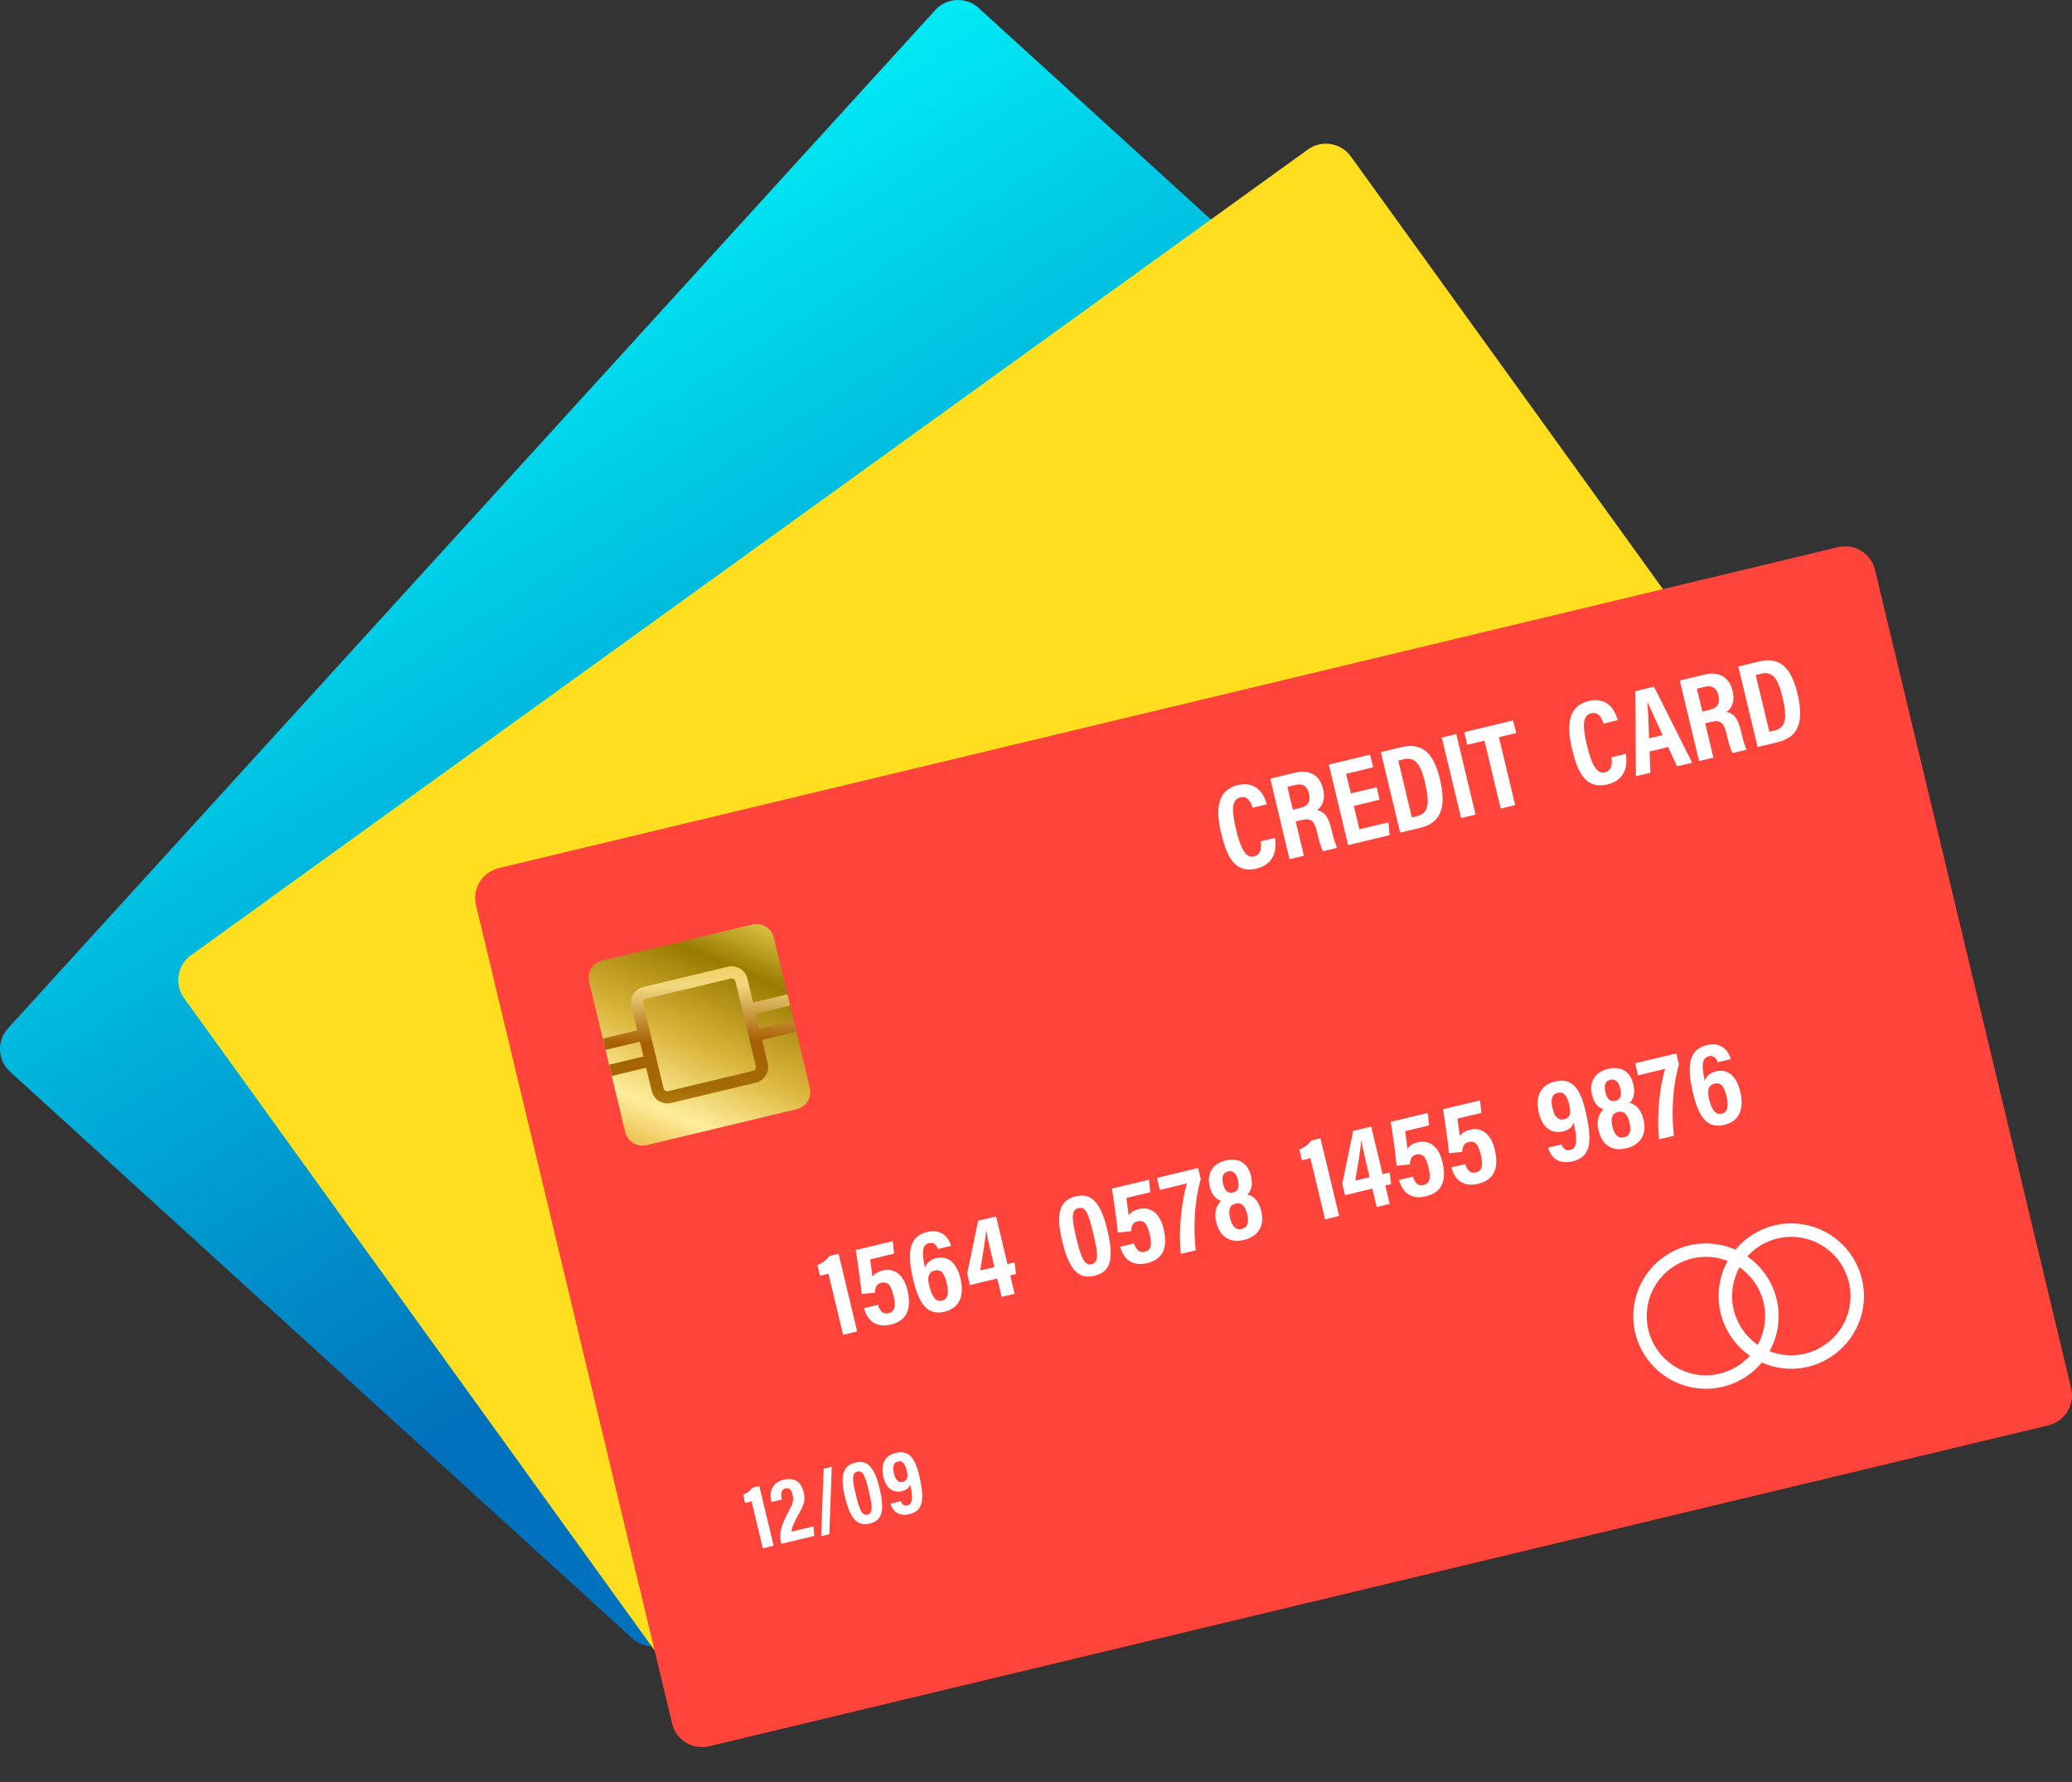 <svg width="50" height="43" viewBox="0 0 50 43" fill="none" xmlns="http://www.w3.org/2000/svg">
<rect x="0" y="0" width="50" height="43" fill="#333333" stroke="none"/>
<path d="M23.616 0.192L38.633 13.867C38.934 14.141 38.955 14.611 38.682 14.912L16.303 39.486C16.029 39.787 15.559 39.809 15.258 39.535L0.241 25.859C-0.06 25.585 -0.081 25.115 0.192 24.814L22.571 0.241C22.845 -0.06 23.315 -0.082 23.616 0.192Z" fill="url(#paint0_linear)"/>
<path d="M32.596 3.773L44.478 20.245C44.717 20.575 44.641 21.04 44.311 21.278L17.355 40.722C17.026 40.96 16.561 40.885 16.323 40.555L4.441 24.084C4.203 23.754 4.278 23.289 4.608 23.051L31.563 3.606C31.893 3.369 32.358 3.443 32.596 3.773Z" fill="#FFDE1F"/>
<path d="M45.246 13.75L49.98 33.501C50.075 33.896 49.829 34.298 49.433 34.393L17.111 42.138C16.716 42.233 16.314 41.987 16.219 41.591L11.486 21.839C11.391 21.444 11.637 21.043 12.033 20.948L44.355 13.203C44.75 13.107 45.151 13.354 45.246 13.75Z" fill="#FF443C"/>
<path d="M30.766 20.219C30.781 20.319 30.863 20.828 30.324 20.958C29.772 21.091 29.592 20.621 29.466 20.098C29.315 19.469 29.411 19.054 29.863 18.945C30.379 18.822 30.525 19.254 30.57 19.408L30.226 19.49C30.204 19.425 30.143 19.19 29.929 19.241C29.71 19.294 29.721 19.574 29.828 20.018C29.916 20.385 30.035 20.72 30.26 20.666C30.467 20.616 30.428 20.378 30.419 20.302L30.766 20.219Z" fill="white"/>
<path d="M31.266 19.82L31.464 20.649L31.118 20.732L30.653 18.789L31.248 18.646C31.601 18.562 31.846 18.698 31.929 19.045C31.996 19.326 31.875 19.484 31.783 19.548C31.95 19.583 32.052 19.693 32.122 19.981L32.14 20.058C32.193 20.279 32.224 20.359 32.264 20.459L31.927 20.54C31.878 20.457 31.836 20.305 31.796 20.138L31.779 20.067C31.717 19.808 31.636 19.734 31.417 19.787L31.266 19.82ZM31.198 19.538L31.361 19.499C31.571 19.449 31.631 19.339 31.585 19.142C31.545 18.975 31.442 18.897 31.263 18.939L31.066 18.987L31.198 19.538Z" fill="white"/>
<path d="M33.292 19.297L32.669 19.447L32.803 20.011L33.504 19.843L33.533 20.152L32.532 20.392L32.066 18.449L33.063 18.21L33.136 18.515L32.483 18.671L32.597 19.145L33.22 18.995L33.292 19.297Z" fill="white"/>
<path d="M33.321 18.149L33.828 18.027C34.327 17.908 34.599 18.182 34.745 18.793C34.902 19.449 34.801 19.849 34.267 19.977L33.788 20.091L33.321 18.149ZM33.742 18.354L34.07 19.724L34.195 19.694C34.467 19.629 34.511 19.402 34.387 18.881C34.28 18.434 34.149 18.256 33.87 18.323L33.742 18.354Z" fill="white"/>
<path d="M35.141 17.713L35.607 19.656L35.258 19.739L34.792 17.796L35.141 17.713Z" fill="white"/>
<path d="M35.822 17.872L35.406 17.971L35.334 17.667L36.513 17.384L36.586 17.689L36.17 17.788L36.563 19.427L36.214 19.51L35.822 17.872Z" fill="white"/>
<path d="M39.234 18.189C39.249 18.289 39.331 18.799 38.792 18.928C38.24 19.061 38.06 18.591 37.934 18.068C37.783 17.439 37.879 17.024 38.331 16.916C38.847 16.792 38.993 17.224 39.038 17.378L38.694 17.46C38.672 17.396 38.611 17.16 38.397 17.212C38.178 17.264 38.189 17.544 38.296 17.989C38.384 18.355 38.503 18.69 38.728 18.637C38.935 18.587 38.896 18.348 38.887 18.272L39.234 18.189Z" fill="white"/>
<path d="M39.806 18.134L39.826 18.646L39.477 18.729L39.462 16.678L39.913 16.569L40.834 18.404L40.469 18.491L40.255 18.026L39.806 18.134ZM40.121 17.738C39.959 17.384 39.836 17.126 39.761 16.948L39.753 16.949C39.772 17.134 39.781 17.441 39.794 17.816L40.121 17.738Z" fill="white"/>
<path d="M41.148 17.452L41.346 18.281L41 18.364L40.535 16.421L41.13 16.278C41.483 16.194 41.728 16.33 41.811 16.677C41.878 16.958 41.757 17.116 41.665 17.18C41.833 17.215 41.934 17.325 42.004 17.613L42.023 17.69C42.075 17.91 42.106 17.991 42.146 18.091L41.81 18.172C41.76 18.089 41.718 17.937 41.678 17.77L41.661 17.699C41.599 17.44 41.518 17.366 41.299 17.418L41.148 17.452ZM41.08 17.171L41.243 17.132C41.453 17.082 41.514 16.971 41.467 16.775C41.427 16.608 41.324 16.529 41.145 16.572L40.948 16.619L41.08 17.171Z" fill="white"/>
<path d="M41.947 16.082L42.454 15.961C42.953 15.841 43.225 16.115 43.372 16.726C43.529 17.383 43.428 17.782 42.893 17.91L42.414 18.025L41.947 16.082ZM42.367 16.288L42.696 17.657L42.82 17.628C43.093 17.562 43.137 17.336 43.012 16.814C42.905 16.367 42.775 16.19 42.495 16.257L42.367 16.288Z" fill="white"/>
<path d="M20.346 32.21L19.991 30.732C19.947 30.749 19.843 30.774 19.788 30.783L19.726 30.526C19.855 30.476 19.965 30.384 20.01 30.308L20.235 30.253L20.684 32.128L20.346 32.21Z" fill="white"/>
<path d="M21.575 30.25L20.997 30.388C21.016 30.511 21.041 30.725 21.053 30.811C21.092 30.745 21.169 30.688 21.299 30.657C21.607 30.583 21.814 30.789 21.896 31.127C21.988 31.511 21.941 31.856 21.496 31.962C21.142 32.046 20.932 31.87 20.85 31.566L21.185 31.486C21.223 31.607 21.291 31.724 21.442 31.688C21.618 31.645 21.612 31.474 21.559 31.255C21.505 31.029 21.434 30.913 21.266 30.953C21.139 30.984 21.117 31.082 21.111 31.192L20.792 31.223C20.773 30.987 20.692 30.418 20.65 30.163L21.543 29.949L21.575 30.25Z" fill="white"/>
<path d="M22.634 30.139C22.613 30.084 22.565 29.962 22.414 29.998C22.208 30.047 22.271 30.35 22.322 30.587C22.355 30.492 22.433 30.397 22.59 30.359C22.854 30.296 23.08 30.446 23.175 30.842C23.265 31.216 23.197 31.555 22.793 31.652C22.357 31.756 22.166 31.419 22.04 30.892C21.888 30.259 21.918 29.837 22.366 29.729C22.747 29.637 22.9 29.888 22.95 30.063L22.634 30.139ZM22.846 30.961C22.784 30.702 22.704 30.623 22.554 30.659C22.405 30.694 22.373 30.817 22.421 31.017C22.481 31.27 22.578 31.422 22.729 31.386C22.875 31.351 22.903 31.2 22.846 30.961Z" fill="white"/>
<path d="M24.171 31.294L24.065 30.85L23.405 31.008L23.339 30.731L23.603 29.456L24.037 29.353L24.311 30.501L24.482 30.46L24.518 30.742L24.378 30.776L24.484 31.22L24.171 31.294ZM23.906 30.192C23.858 29.993 23.827 29.841 23.796 29.684C23.781 29.899 23.702 30.367 23.651 30.658L23.998 30.575L23.906 30.192Z" fill="white"/>
<path d="M26.721 29.678C26.893 30.397 26.794 30.693 26.408 30.785C26.025 30.877 25.798 30.644 25.63 29.939C25.448 29.183 25.633 28.945 25.958 28.868C26.3 28.786 26.546 28.948 26.721 29.678ZM25.966 29.846C26.078 30.313 26.158 30.549 26.343 30.504C26.525 30.46 26.492 30.224 26.379 29.753C26.262 29.264 26.198 29.11 26.02 29.152C25.853 29.192 25.856 29.386 25.966 29.846Z" fill="white"/>
<path d="M27.758 28.768L27.179 28.906C27.198 29.029 27.224 29.243 27.235 29.329C27.274 29.263 27.351 29.206 27.482 29.175C27.79 29.101 27.997 29.307 28.078 29.645C28.171 30.029 28.123 30.374 27.679 30.48C27.325 30.564 27.114 30.388 27.032 30.084L27.367 30.004C27.405 30.125 27.473 30.242 27.624 30.206C27.801 30.163 27.794 29.992 27.741 29.773C27.687 29.547 27.617 29.431 27.449 29.471C27.322 29.502 27.299 29.6 27.294 29.71L26.974 29.741C26.956 29.505 26.874 28.936 26.832 28.681L27.725 28.467L27.758 28.768Z" fill="white"/>
<path d="M28.912 28.183L28.976 28.448C28.836 28.923 28.786 29.565 28.854 30.171L28.496 30.256C28.432 29.62 28.523 28.954 28.642 28.556L27.988 28.713L27.919 28.422L28.912 28.183Z" fill="white"/>
<path d="M29.347 29.483C29.284 29.216 29.386 29.05 29.467 28.979C29.34 28.933 29.24 28.834 29.191 28.631C29.118 28.327 29.25 28.081 29.579 28.003C29.874 27.932 30.111 28.051 30.186 28.367C30.243 28.606 30.183 28.749 30.098 28.825C30.229 28.851 30.369 28.95 30.436 29.228C30.515 29.562 30.383 29.832 30.013 29.921C29.673 30.002 29.433 29.837 29.347 29.483ZM30.096 29.296C30.044 29.08 29.953 29.011 29.815 29.044C29.672 29.078 29.634 29.191 29.683 29.396C29.729 29.587 29.818 29.689 29.966 29.654C30.106 29.62 30.144 29.497 30.096 29.296ZM29.511 28.553C29.554 28.735 29.63 28.804 29.755 28.774C29.879 28.744 29.912 28.644 29.872 28.474C29.834 28.316 29.76 28.234 29.631 28.266C29.506 28.296 29.477 28.408 29.511 28.553Z" fill="white"/>
<path d="M31.976 29.424L31.621 27.945C31.577 27.962 31.473 27.988 31.417 27.997L31.355 27.739C31.484 27.69 31.595 27.597 31.64 27.521L31.864 27.467L32.314 29.341L31.976 29.424Z" fill="white"/>
<path d="M33.222 29.125L33.116 28.681L32.457 28.839L32.391 28.562L32.655 27.288L33.088 27.184L33.363 28.332L33.534 28.291L33.57 28.573L33.429 28.607L33.535 29.051L33.222 29.125ZM32.959 28.022C32.911 27.823 32.88 27.671 32.848 27.514C32.834 27.73 32.754 28.198 32.704 28.488L33.05 28.405L32.959 28.022Z" fill="white"/>
<path d="M34.485 27.156L33.907 27.294C33.926 27.417 33.952 27.631 33.963 27.717C34.002 27.651 34.08 27.595 34.21 27.563C34.517 27.489 34.724 27.696 34.806 28.033C34.898 28.418 34.851 28.762 34.406 28.868C34.053 28.953 33.842 28.776 33.76 28.473L34.095 28.392C34.133 28.513 34.201 28.63 34.352 28.594C34.529 28.552 34.522 28.38 34.469 28.161C34.415 27.936 34.344 27.819 34.176 27.859C34.049 27.89 34.027 27.988 34.021 28.099L33.702 28.129C33.684 27.893 33.602 27.324 33.56 27.069L34.453 26.855L34.485 27.156Z" fill="white"/>
<path d="M35.748 26.853L35.169 26.992C35.189 27.115 35.214 27.328 35.225 27.414C35.264 27.349 35.341 27.292 35.472 27.261C35.78 27.187 35.987 27.393 36.068 27.73C36.161 28.115 36.113 28.459 35.669 28.565C35.315 28.65 35.105 28.474 35.023 28.17L35.358 28.089C35.396 28.211 35.464 28.328 35.614 28.291C35.791 28.249 35.784 28.077 35.732 27.858C35.677 27.633 35.607 27.517 35.439 27.557C35.312 27.587 35.29 27.686 35.284 27.796L34.965 27.826C34.946 27.59 34.865 27.021 34.822 26.766L35.715 26.552L35.748 26.853Z" fill="white"/>
<path d="M37.681 27.615C37.709 27.683 37.759 27.781 37.898 27.748C38.123 27.695 38.014 27.272 37.975 27.092C37.938 27.21 37.842 27.271 37.72 27.3C37.452 27.365 37.223 27.223 37.134 26.852C37.043 26.471 37.165 26.183 37.519 26.098C37.893 26.008 38.115 26.2 38.252 26.775C38.449 27.597 38.374 27.921 37.945 28.024C37.485 28.134 37.375 27.754 37.356 27.694L37.681 27.615ZM37.462 26.736C37.513 26.949 37.604 27.044 37.746 27.009C37.876 26.978 37.92 26.87 37.871 26.67C37.823 26.469 37.758 26.329 37.586 26.37C37.446 26.404 37.414 26.534 37.462 26.736Z" fill="white"/>
<path d="M38.573 27.272C38.509 27.005 38.612 26.84 38.693 26.768C38.566 26.723 38.466 26.623 38.417 26.421C38.344 26.116 38.476 25.87 38.805 25.792C39.1 25.722 39.337 25.84 39.412 26.157C39.469 26.395 39.409 26.538 39.324 26.614C39.454 26.64 39.594 26.74 39.661 27.017C39.741 27.351 39.609 27.622 39.239 27.71C38.899 27.791 38.658 27.627 38.573 27.272ZM39.322 27.086C39.27 26.869 39.179 26.8 39.04 26.833C38.898 26.867 38.86 26.98 38.909 27.186C38.955 27.377 39.044 27.478 39.191 27.444C39.332 27.41 39.37 27.286 39.322 27.086ZM38.737 26.343C38.78 26.524 38.855 26.594 38.981 26.563C39.105 26.533 39.138 26.433 39.098 26.264C39.06 26.105 38.986 26.024 38.856 26.055C38.732 26.085 38.702 26.198 38.737 26.343Z" fill="white"/>
<path d="M40.451 25.419L40.515 25.684C40.374 26.159 40.325 26.801 40.392 27.406L40.035 27.492C39.971 26.856 40.062 26.189 40.181 25.791L39.528 25.948L39.459 25.657L40.451 25.419Z" fill="white"/>
<path d="M41.45 25.63C41.429 25.575 41.382 25.453 41.231 25.489C41.025 25.539 41.088 25.841 41.138 26.078C41.171 25.983 41.25 25.888 41.407 25.851C41.671 25.787 41.897 25.937 41.992 26.333C42.081 26.707 42.014 27.047 41.61 27.143C41.174 27.248 40.983 26.91 40.856 26.383C40.705 25.751 40.734 25.328 41.182 25.221C41.563 25.129 41.716 25.379 41.767 25.555L41.45 25.63ZM41.663 26.451C41.601 26.193 41.522 26.114 41.371 26.149C41.224 26.185 41.191 26.308 41.238 26.508C41.298 26.761 41.395 26.913 41.546 26.876C41.692 26.841 41.72 26.691 41.663 26.451Z" fill="white"/>
<path d="M18.408 37.36L18.136 36.225C18.102 36.238 18.022 36.258 17.98 36.265L17.932 36.067C18.031 36.03 18.116 35.959 18.15 35.9L18.323 35.858L18.668 37.297L18.408 37.36Z" fill="white"/>
<path d="M18.853 37.253L18.85 37.238C18.793 36.994 18.856 36.797 19.015 36.501C19.135 36.273 19.161 36.211 19.126 36.067C19.101 35.959 19.06 35.89 18.954 35.915C18.844 35.941 18.837 36.039 18.866 36.184L18.615 36.244C18.563 36.019 18.607 35.779 18.912 35.706C19.188 35.64 19.338 35.775 19.395 36.013C19.436 36.182 19.416 36.285 19.278 36.525C19.179 36.7 19.108 36.851 19.1 36.959L19.631 36.831L19.65 37.063L18.853 37.253Z" fill="white"/>
<path d="M19.815 37.069L19.876 35.44L20.071 35.394L20.012 37.022L19.815 37.069Z" fill="white"/>
<path d="M21.225 35.914C21.357 36.466 21.281 36.693 20.985 36.763C20.691 36.834 20.517 36.655 20.388 36.114C20.249 35.534 20.39 35.352 20.64 35.292C20.902 35.229 21.09 35.353 21.225 35.914ZM20.646 36.042C20.731 36.4 20.792 36.582 20.935 36.548C21.075 36.514 21.049 36.333 20.963 35.971C20.873 35.596 20.824 35.477 20.687 35.511C20.558 35.541 20.561 35.69 20.646 36.042Z" fill="white"/>
<path d="M21.736 36.223C21.758 36.275 21.796 36.351 21.903 36.325C22.075 36.283 21.991 35.959 21.962 35.821C21.934 35.913 21.859 35.959 21.766 35.981C21.56 36.031 21.385 35.922 21.317 35.638C21.247 35.344 21.34 35.124 21.613 35.059C21.9 34.991 22.069 35.137 22.175 35.578C22.326 36.21 22.27 36.458 21.94 36.537C21.588 36.622 21.503 36.33 21.488 36.283L21.736 36.223ZM21.569 35.549C21.608 35.712 21.677 35.785 21.787 35.758C21.886 35.734 21.92 35.651 21.884 35.498C21.846 35.343 21.796 35.236 21.665 35.267C21.556 35.294 21.532 35.394 21.569 35.549Z" fill="white"/>
<path d="M18.673 22.625L19.542 26.249C19.597 26.479 19.454 26.71 19.226 26.764L15.601 27.633C15.372 27.688 15.14 27.546 15.086 27.317L14.217 23.692C14.162 23.463 14.305 23.231 14.534 23.177L18.158 22.308C18.387 22.254 18.618 22.396 18.673 22.625Z" fill="url(#paint1_linear)"/>
<path d="M19.067 24.265L19.002 23.994L18.174 24.192L18.035 23.613C17.985 23.405 17.775 23.276 17.568 23.326L15.523 23.817C15.316 23.867 15.187 24.076 15.237 24.284L15.376 24.863L14.548 25.062L14.613 25.333L15.441 25.135L15.527 25.492L14.699 25.691L14.764 25.962L15.592 25.764L15.728 26.328C15.778 26.536 15.987 26.665 16.195 26.615L18.239 26.125C18.447 26.075 18.576 25.865 18.526 25.657L18.39 25.092L19.218 24.893L19.153 24.622L18.325 24.82L18.239 24.463L19.067 24.265ZM18.038 24.89L18.104 25.161L18.239 25.726C18.251 25.775 18.219 25.828 18.17 25.84L16.126 26.33C16.076 26.342 16.024 26.31 16.012 26.261L15.876 25.696L15.811 25.424L15.725 25.067L15.66 24.796L15.521 24.216C15.509 24.167 15.541 24.114 15.59 24.103L17.635 23.612C17.684 23.6 17.736 23.633 17.748 23.682L17.887 24.261L17.953 24.533L18.038 24.89Z" fill="url(#paint2_linear)"/>
<path d="M41.023 33.505C40.059 33.426 39.34 32.578 39.419 31.614C39.498 30.65 40.346 29.931 41.31 30.01C42.273 30.089 42.993 30.937 42.914 31.901C42.835 32.863 41.987 33.584 41.023 33.505ZM41.283 30.333C40.497 30.268 39.806 30.855 39.742 31.64C39.678 32.426 40.264 33.117 41.049 33.181C41.835 33.245 42.526 32.659 42.59 31.873C42.654 31.088 42.068 30.398 41.283 30.333Z" fill="white"/>
<path d="M43.082 33.022C42.119 32.943 41.399 32.094 41.478 31.131C41.557 30.167 42.406 29.448 43.369 29.527C44.333 29.606 45.052 30.454 44.973 31.418C44.894 32.38 44.046 33.101 43.082 33.022ZM43.343 29.85C42.557 29.786 41.866 30.372 41.802 31.157C41.738 31.943 42.324 32.634 43.109 32.698C43.895 32.762 44.586 32.176 44.65 31.39C44.714 30.605 44.127 29.915 43.343 29.85Z" fill="white"/>
<defs>
<linearGradient id="paint0_linear" x1="26.092" y1="30.506" x2="9.385" y2="3.789" gradientUnits="userSpaceOnUse">
<stop offset="0.145" stop-color="#0071BC"/>
<stop offset="1" stop-color="#00FFFF"/>
</linearGradient>
<linearGradient id="paint1_linear" x1="18.088" y1="22.143" x2="15.316" y2="28.629" gradientUnits="userSpaceOnUse">
<stop stop-color="#DBC341"/>
<stop offset="0.179" stop-color="#997B00"/>
<stop offset="0.48" stop-color="#DCB63C"/>
<stop offset="0.721" stop-color="#FFED9D"/>
<stop offset="1" stop-color="#DB980A"/>
</linearGradient>
<linearGradient id="paint2_linear" x1="16.839" y1="22.991" x2="16.936" y2="27.493" gradientUnits="userSpaceOnUse">
<stop stop-color="#F0CB50"/>
<stop offset="0.179" stop-color="#F1D780"/>
<stop offset="0.48" stop-color="#A75F04"/>
<stop offset="0.721" stop-color="#A36B03"/>
<stop offset="1" stop-color="#D69F31"/>
</linearGradient>
</defs>
</svg>
